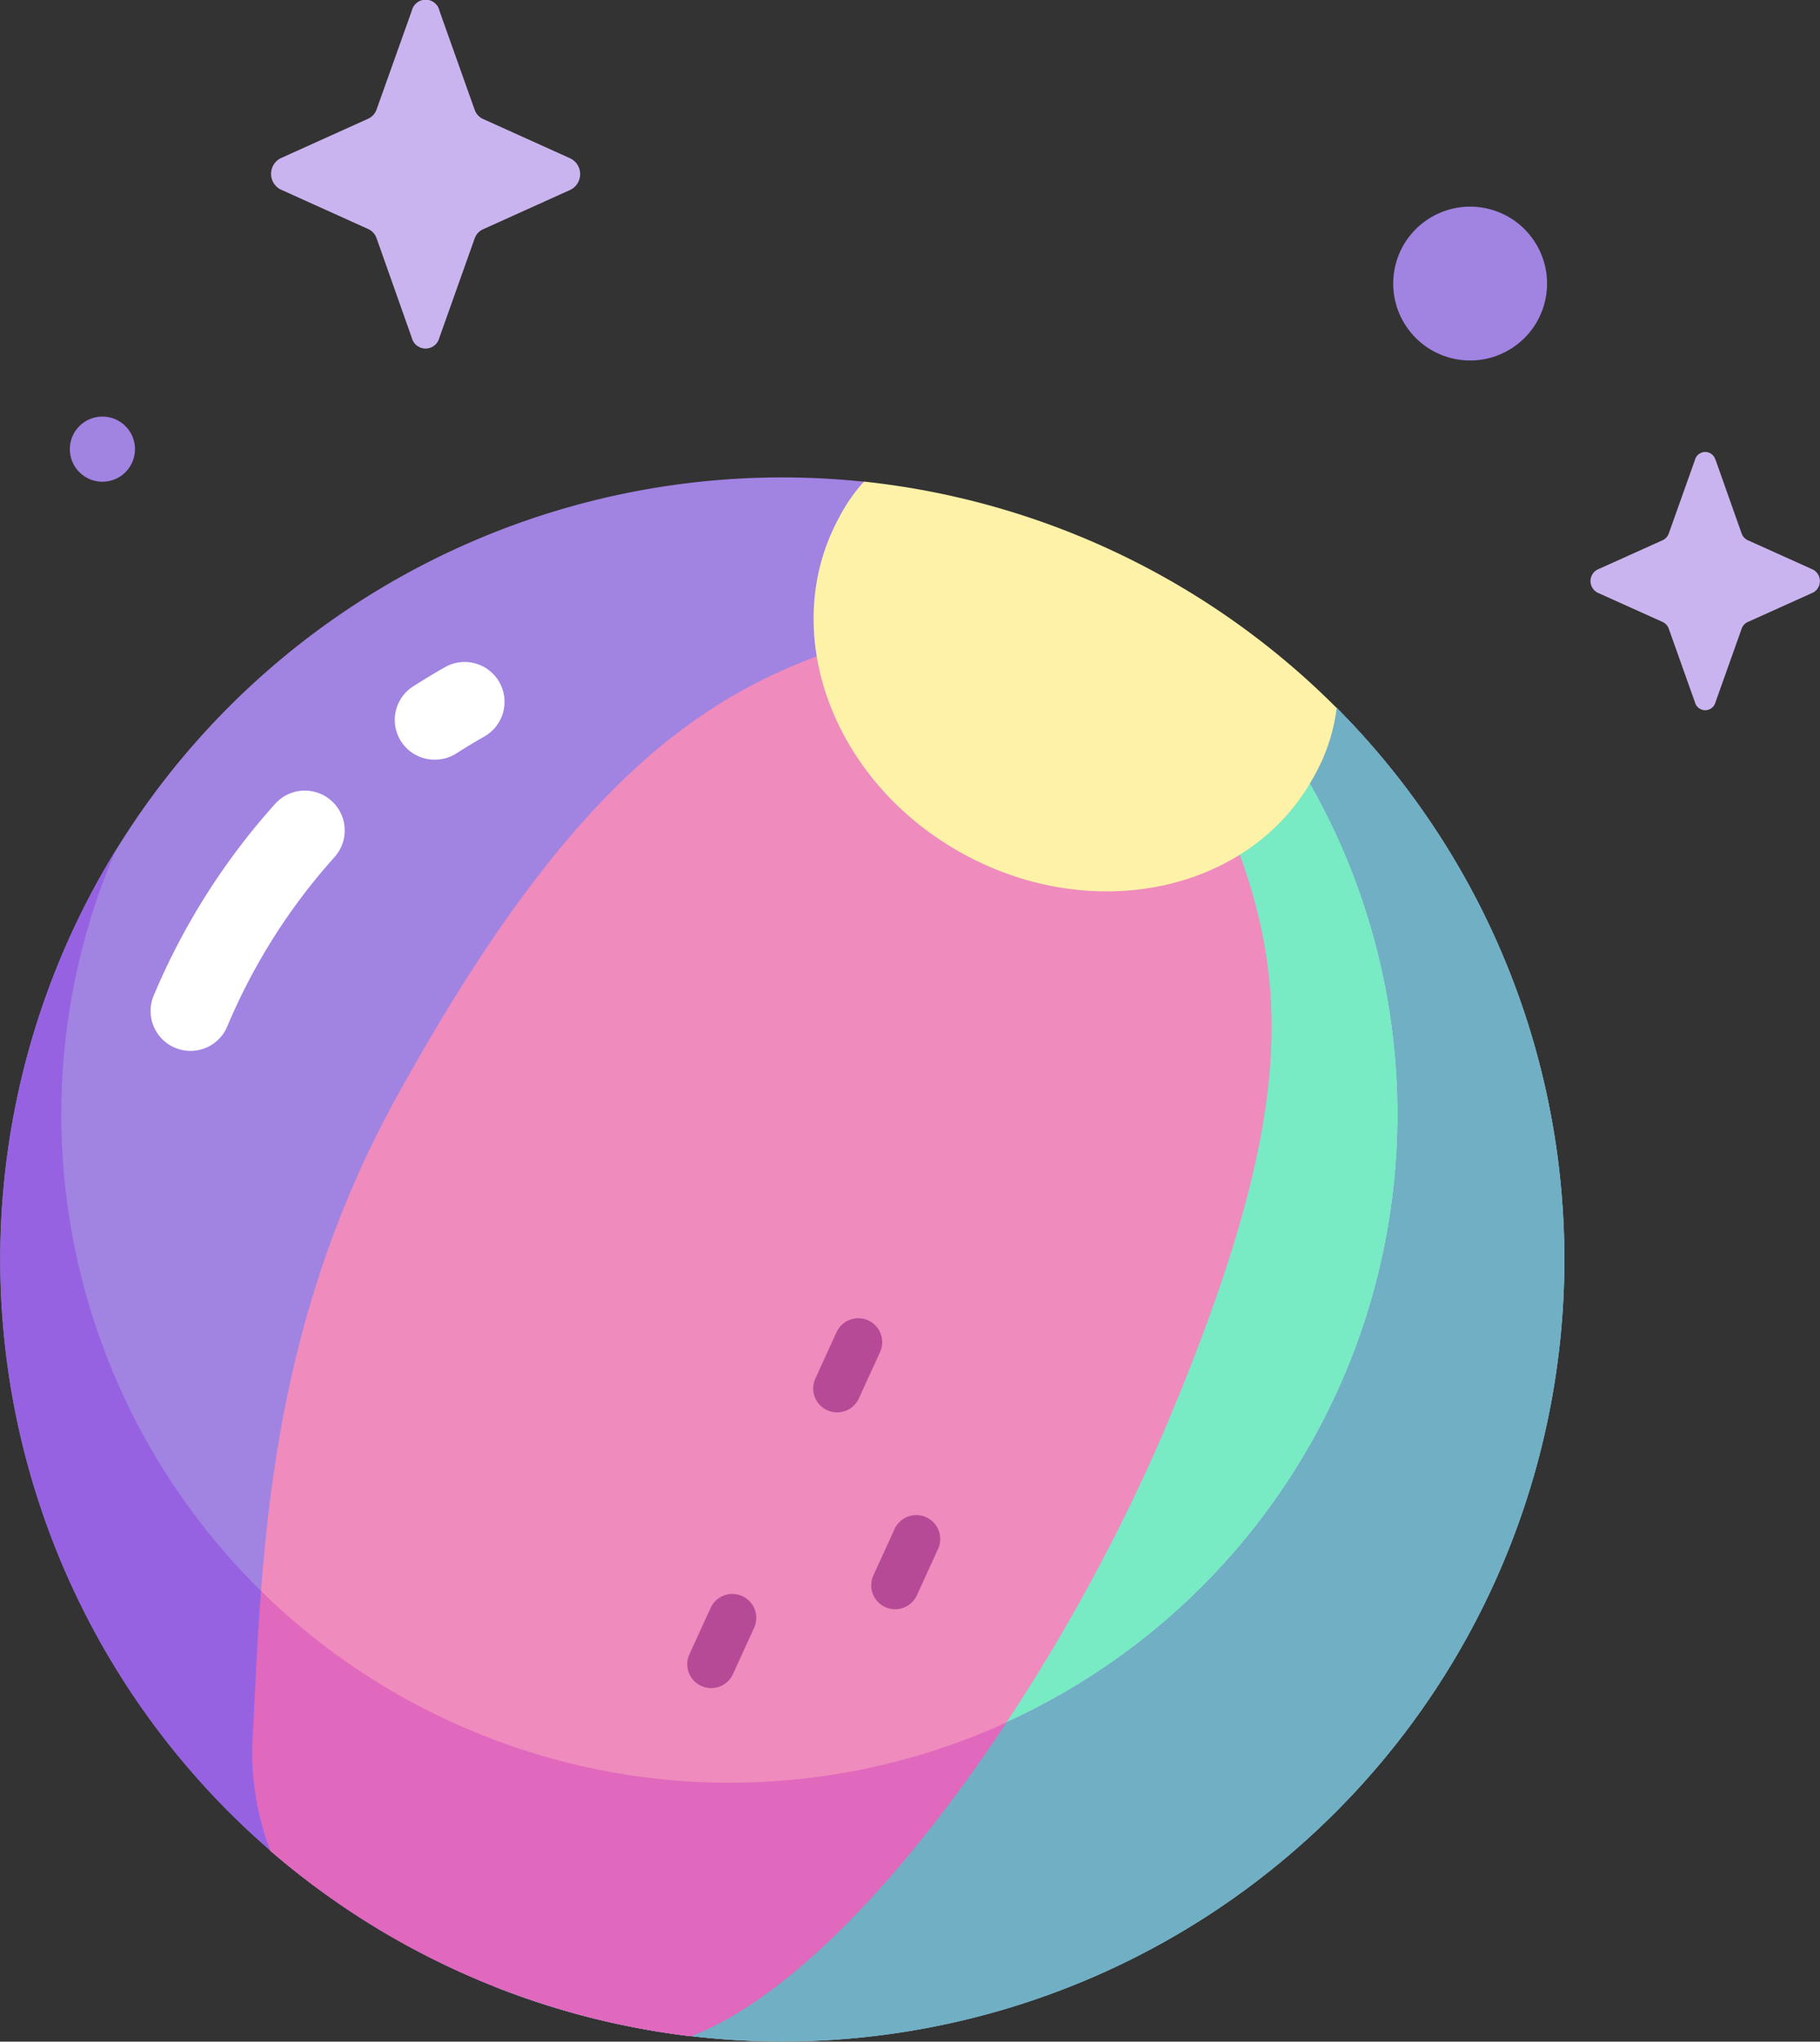 <?xml version="1.0" encoding="UTF-8"?>
<svg xmlns="http://www.w3.org/2000/svg" id="_022-ball" data-name="022-ball" width="64.118" height="71.928" viewBox="0 0 64.118 71.928">
  <rect x="0" y="0" width="64.118" height="71.928" fill="#333333" stroke="none"/>
  <g id="Groupe_7761" data-name="Groupe 7761" transform="translate(0 16.82)">
    <path id="Tracé_14675" data-name="Tracé 14675" d="M58.236,119.878a55.82,55.82,0,0,0,8.2,4.735c3.424,1.438,6.156,2.31,8.451,3.237a27.548,27.548,0,1,1-16.652-7.972Z" transform="translate(-27.796 -119.727)" fill="#a183e2"></path>
    <path id="Tracé_14676" data-name="Tracé 14676" d="M181.5,163.618c-2.454-.756-4.582-1-6.9-2.278-1.77,4.336-2.735,6.307-4.611,10.6-2.048,4.689-4.213,9.327-6.454,13.927-3.742,7.678-7.7,15.249-11.7,22.8A27.551,27.551,0,0,0,181.5,163.618Z" transform="translate(-134.403 -155.494)" fill="#78eac4"></path>
    <path id="Tracé_14677" data-name="Tracé 14677" d="M106.589,204.543c5.809-2.24,13-12.583,16.809-21.656,5.238-12.471,4.134-16.865,1.073-23.414a8.373,8.373,0,0,0-4.233-4.417,7.66,7.66,0,0,0-4.455-.382c-7.148,1.351-12.427,3.838-19.571,16.795-4.566,8.281-4.732,16.222-5.041,22.185a9.916,9.916,0,0,0,.6,4.352,27.679,27.679,0,0,0,14.822,6.537Z" transform="translate(-82.25 -149.624)" fill="#ef8bbd"></path>
    <path id="Tracé_14678" data-name="Tracé 14678" d="M74.888,148.146c-2.6-1.316-5.516-3.328-8.94-4.766a11.837,11.837,0,0,1,4.245,2.477,23.546,23.546,0,0,1-6.94,38.029c-5.6,4.829-12.8,4.787-19.1,2.14a14.171,14.171,0,0,1-7.16-6.772,23.55,23.55,0,0,1-5.2-25.909c.026-.062.054-.123.08-.185a27.549,27.549,0,1,0,43.014-5.013Z" transform="translate(-27.796 -140.023)" fill="#9762e2"></path>
    <path id="Tracé_14679" data-name="Tracé 14679" d="M174.991,149.532a23.541,23.541,0,0,1-5.13,39.663,17.884,17.884,0,0,1-14.094,3.467c-1.321,2.532-2.6,3.317-3.939,5.84A27.551,27.551,0,0,0,181.5,153.456C179.443,152.357,175.093,149.281,174.991,149.532Z" transform="translate(-134.404 -145.332)" fill="#71afc4"></path>
    <path id="Tracé_14680" data-name="Tracé 14680" d="M98.834,403.889a23.477,23.477,0,0,1-7.39-4.912c-.129,1.705-.2,3.313-.274,4.8a9.917,9.917,0,0,0,.6,4.352,27.681,27.681,0,0,0,14.822,6.538c3.553-1.37,7.621-5.77,11.117-11.057a23.477,23.477,0,0,1-18.871.281Z" transform="translate(-82.249 -359.747)" fill="#e068bd"></path>
    <path id="Tracé_14681" data-name="Tracé 14681" d="M237.086,133.91c4.61,2.533,10.137,1.33,12.344-2.687a6.5,6.5,0,0,0,.823-2.447A27.641,27.641,0,0,0,233.6,120.8a5.857,5.857,0,0,0-.867,1.246C230.528,126.067,232.476,131.377,237.086,133.91Z" transform="translate(-203.162 -120.653)" fill="#fef2a8"></path>
    <g id="Groupe_7756" data-name="Groupe 7756" transform="translate(13.92 6.501)">
      <path id="Tracé_14682" data-name="Tracé 14682" d="M128.287,169.442a1.4,1.4,0,0,1-.76-2.587c.366-.234.739-.46,1.11-.671a1.4,1.4,0,1,1,1.387,2.443c-.327.186-.657.385-.98.592A1.4,1.4,0,0,1,128.287,169.442Z" transform="translate(-126.881 -166)" fill="#fff"></path>
    </g>
    <g id="Groupe_7757" data-name="Groupe 7757" transform="translate(5.306 11.033)">
      <path id="Tracé_14683" data-name="Tracé 14683" d="M66.97,207.434a1.405,1.405,0,0,1-1.295-1.949,24.032,24.032,0,0,1,4.278-6.754,1.4,1.4,0,0,1,2.092,1.876,21.231,21.231,0,0,0-3.779,5.966A1.4,1.4,0,0,1,66.97,207.434Z" transform="translate(-65.566 -198.264)" fill="#fff"></path>
    </g>
    <g id="Groupe_7758" data-name="Groupe 7758" transform="translate(28.649 29.644)">
      <path id="Tracé_14684" data-name="Tracé 14684" d="M232.57,334.037a.843.843,0,0,1-.766-1.193l.735-1.608a.843.843,0,1,1,1.533.7l-.735,1.608A.843.843,0,0,1,232.57,334.037Z" transform="translate(-231.728 -330.742)" fill="#b74a96"></path>
    </g>
    <g id="Groupe_7759" data-name="Groupe 7759" transform="translate(30.693 36.579)">
      <path id="Tracé_14685" data-name="Tracé 14685" d="M247.116,383.4a.843.843,0,0,1-.766-1.193l.735-1.608a.843.843,0,1,1,1.533.7l-.735,1.608A.843.843,0,0,1,247.116,383.4Z" transform="translate(-246.274 -380.105)" fill="#b74a96"></path>
    </g>
    <g id="Groupe_7760" data-name="Groupe 7760" transform="translate(24.213 39.357)">
      <path id="Tracé_14686" data-name="Tracé 14686" d="M200.988,403.171a.843.843,0,0,1-.766-1.193l.735-1.608a.843.843,0,1,1,1.533.7l-.735,1.608A.843.843,0,0,1,200.988,403.171Z" transform="translate(-200.146 -399.876)" fill="#b74a96"></path>
    </g>
  </g>
  <g id="Groupe_7762" data-name="Groupe 7762" transform="translate(2.46 0)">
    <path id="Tracé_14687" data-name="Tracé 14687" d="M101.7.37l1.241,3.49a.56.56,0,0,0,.291.328l3.1,1.4a.619.619,0,0,1,0,1.093l-3.1,1.4a.56.56,0,0,0-.291.328l-1.241,3.49a.5.5,0,0,1-.971,0L99.491,8.4a.56.56,0,0,0-.291-.328l-3.1-1.4a.619.619,0,0,1,0-1.093l3.1-1.4a.56.56,0,0,0,.291-.328L100.732.37a.5.5,0,0,1,.971,0Z" transform="translate(-88.682 0)" fill="#cab4ef"></path>
    <ellipse id="Ellipse_155" data-name="Ellipse 155" cx="2.71" cy="2.71" rx="2.71" ry="2.71" transform="translate(46.159 12.139) rotate(-79.106)" fill="#a183e2"></ellipse>
    <ellipse id="Ellipse_156" data-name="Ellipse 156" cx="1.148" cy="1.148" rx="1.148" ry="1.148" transform="translate(0 14.676)" fill="#a183e2"></ellipse>
    <path id="Tracé_14688" data-name="Tracé 14688" d="M431.083,113.631,432,116.22a.416.416,0,0,0,.216.243l2.3,1.036a.459.459,0,0,1,0,.811l-2.3,1.036a.416.416,0,0,0-.216.243l-.921,2.589a.373.373,0,0,1-.72,0l-.921-2.589a.416.416,0,0,0-.216-.243l-2.3-1.036a.459.459,0,0,1,0-.811l2.3-1.036a.415.415,0,0,0,.216-.243l.921-2.589a.373.373,0,0,1,.72,0Z" transform="translate(-373.105 -97.432)" fill="#cab4ef"></path>
  </g>
</svg>
